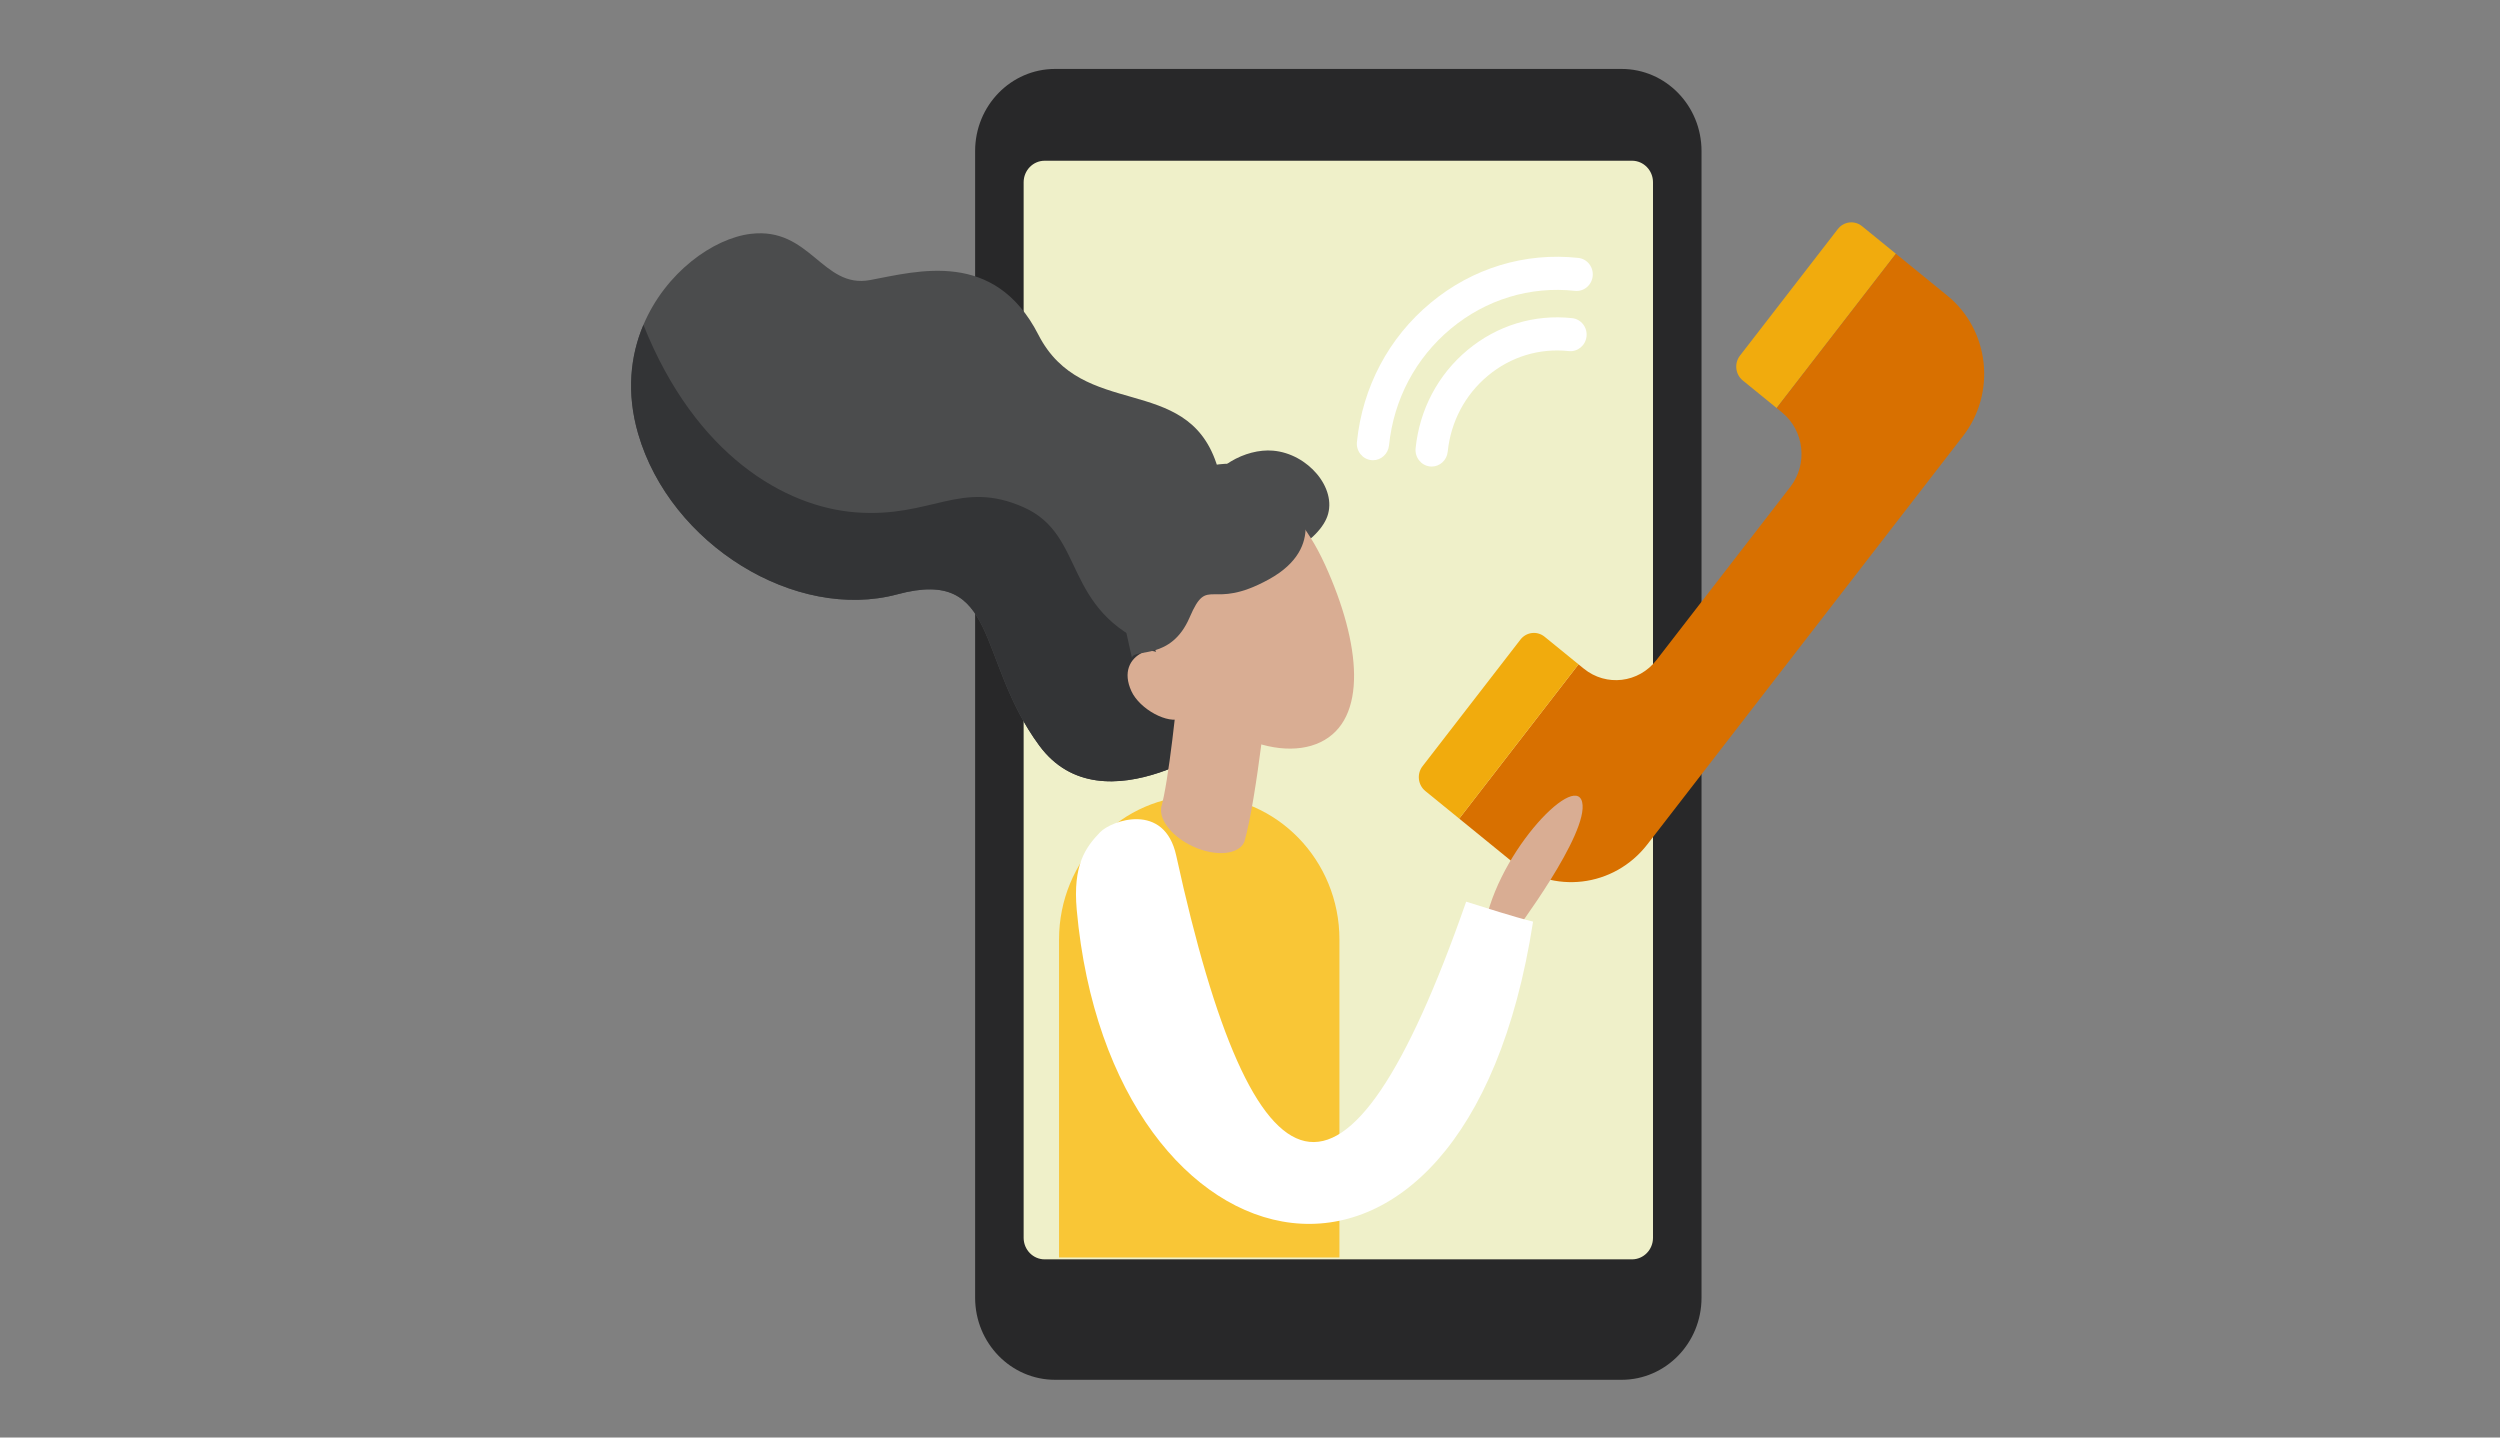 <svg width="200" height="115" viewBox="0 0 200 115" fill="none" xmlns="http://www.w3.org/2000/svg">
<rect x="0" y="0" width="200" height="115" fill="#808080" stroke="none"/>
<path d="M84.408 110.384H129.724C133.258 110.384 136.122 107.445 136.122 103.819V12.081C136.122 8.455 133.258 5.515 129.724 5.515H84.408C80.874 5.515 78.01 8.455 78.01 12.081L78.01 103.819C78.01 107.445 80.874 110.384 84.408 110.384Z" fill="#282829"/>
<path d="M83.571 12.858H130.56C131.488 12.858 132.24 13.63 132.24 14.583V99.023C132.24 99.976 131.488 100.748 130.56 100.748H83.571C82.643 100.748 81.891 99.976 81.891 99.023V14.584C81.891 13.631 82.643 12.859 83.571 12.859V12.858Z" fill="#EFF0C9"/>
<path d="M147.027 18.323L139.198 28.45C138.725 29.062 138.825 29.951 139.421 30.437L142.131 32.643L151.673 20.301L148.963 18.095C148.367 17.609 147.5 17.712 147.027 18.324V18.323Z" fill="#F1AB0D"/>
<path d="M120.857 68.842C124.224 71.583 129.118 71.004 131.789 67.549L157.05 34.873C159.721 31.418 159.157 26.396 155.791 23.655L151.672 20.301L142.13 32.643L142.556 32.99C144.345 34.447 144.645 37.117 143.225 38.953L132.516 52.806C131.096 54.642 128.495 54.95 126.705 53.493L126.28 53.147L116.738 65.489L120.857 68.843V68.842Z" fill="#D87000"/>
<path d="M126.279 53.146L123.569 50.94C122.973 50.454 122.106 50.557 121.633 51.169L113.804 61.296C113.331 61.908 113.431 62.797 114.028 63.283L116.738 65.489L126.279 53.147V53.146Z" fill="#F1AB0D"/>
<path d="M98.704 56.083C98.623 57.747 98.536 58.789 98.536 58.789C98.536 58.789 88.235 66.544 83.148 59.652C78.064 52.762 79.962 45.347 71.802 47.542C63.645 49.74 53.619 43.562 51.049 34.694C50.097 31.414 50.433 28.45 51.473 25.989C53.242 21.801 57.057 19.07 60.059 18.708C64.82 18.134 65.796 23.116 69.604 22.405C73.411 21.695 79.565 19.924 83.072 26.781C86.581 33.637 94.859 29.831 97.302 37.044C99.091 42.325 98.923 51.533 98.704 56.083Z" fill="#4B4C4D"/>
<path d="M98.704 56.083C98.623 57.747 98.536 58.789 98.536 58.789C98.536 58.789 88.235 66.544 83.148 59.652C78.064 52.763 79.962 45.347 71.802 47.542C63.645 49.74 53.619 43.562 51.049 34.694C50.097 31.414 50.433 28.45 51.473 25.989C55.64 36.434 62.812 40.559 68.463 40.989C74.547 41.45 76.834 38.336 81.891 40.582C86.946 42.831 84.886 48.789 92.296 51.756C95.123 52.886 97.208 54.508 98.704 56.083Z" fill="#333436"/>
<path d="M95.939 63.652C102.13 63.652 107.155 68.81 107.155 75.162V100.596H84.723V75.162C84.723 68.809 89.749 63.652 95.938 63.652H95.939Z" fill="#F9C636"/>
<path d="M101.84 36.053C99.635 35.865 96.933 37.368 96.142 39.608C95.35 41.848 96.994 44.201 99.067 44.973C101.139 45.744 105.398 43.538 106.19 41.298C106.982 39.058 104.632 36.289 101.84 36.053Z" fill="#4B4C4D"/>
<path d="M92.298 51.755C95.193 58.11 101.855 61.191 105.639 59.374C109.423 57.558 108.897 51.532 106.002 45.178C103.105 38.823 98.564 37.062 94.78 38.877C90.996 40.693 89.402 45.4 92.299 51.755H92.298Z" fill="#D9AD93"/>
<path d="M90.506 55.28C91.18 56.759 93.473 57.964 94.517 57.463C95.561 56.962 95.275 55.638 94.602 54.158C93.927 52.679 92.451 51.702 91.407 52.203C90.363 52.703 89.832 53.801 90.507 55.28H90.506Z" fill="#D9AD93"/>
<path d="M89.554 48.139C89.554 48.139 89.008 43.44 91.441 40.48C93.873 37.52 99.969 34.904 103.829 39.915C103.829 39.915 106.254 43.733 101.518 46.344C96.782 48.955 96.662 45.914 95.171 49.391C93.68 52.867 90.791 51.852 90.552 52.612L89.554 48.138V48.139Z" fill="#4B4C4D"/>
<path d="M94.462 52.685L101.614 53.329C101.528 54.334 100.551 63.873 99.549 67.347C99.092 68.388 97.25 68.552 95.434 67.714C93.802 66.96 92.757 65.655 92.893 64.642L92.884 64.638C93.485 62.555 94.161 56.196 94.462 52.685Z" fill="#D9AD93"/>
<path d="M121.109 74.671C121.109 74.671 127.159 66.651 126.572 64.168C125.985 61.685 119.386 68.65 118.676 74.739L121.109 74.671Z" fill="#D9AD93"/>
<path d="M122.644 73.729C120.87 73.288 119.059 72.675 117.293 72.135C107.637 99.784 100.288 96.795 94.099 68.453C93.153 64.118 88.919 65.637 88.011 66.576C86.845 67.783 85.814 69.196 86.139 72.793C88.846 102.734 117.145 109.309 122.645 73.73L122.644 73.729Z" fill="white"/>
<path d="M109.84 36.818C109.795 36.818 109.749 36.816 109.703 36.81C108.994 36.734 108.479 36.082 108.554 35.355C109.003 30.967 111.095 27.018 114.444 24.234C117.793 21.45 121.992 20.171 126.267 20.633C126.976 20.709 127.491 21.361 127.416 22.088C127.341 22.816 126.706 23.345 125.998 23.268C122.408 22.881 118.883 23.956 116.069 26.294C113.256 28.631 111.499 31.948 111.122 35.631C111.052 36.311 110.492 36.818 109.84 36.818Z" fill="white"/>
<path d="M114.535 37.325C114.49 37.325 114.445 37.322 114.399 37.317C113.69 37.24 113.175 36.589 113.249 35.861C113.567 32.755 115.045 29.961 117.411 27.995C119.776 26.029 122.747 25.126 125.774 25.452C126.483 25.529 126.998 26.18 126.923 26.908C126.848 27.636 126.213 28.164 125.504 28.087C123.162 27.834 120.865 28.533 119.036 30.054C117.207 31.575 116.063 33.736 115.817 36.138C115.748 36.819 115.187 37.325 114.535 37.325V37.325Z" fill="white"/>
</svg>
